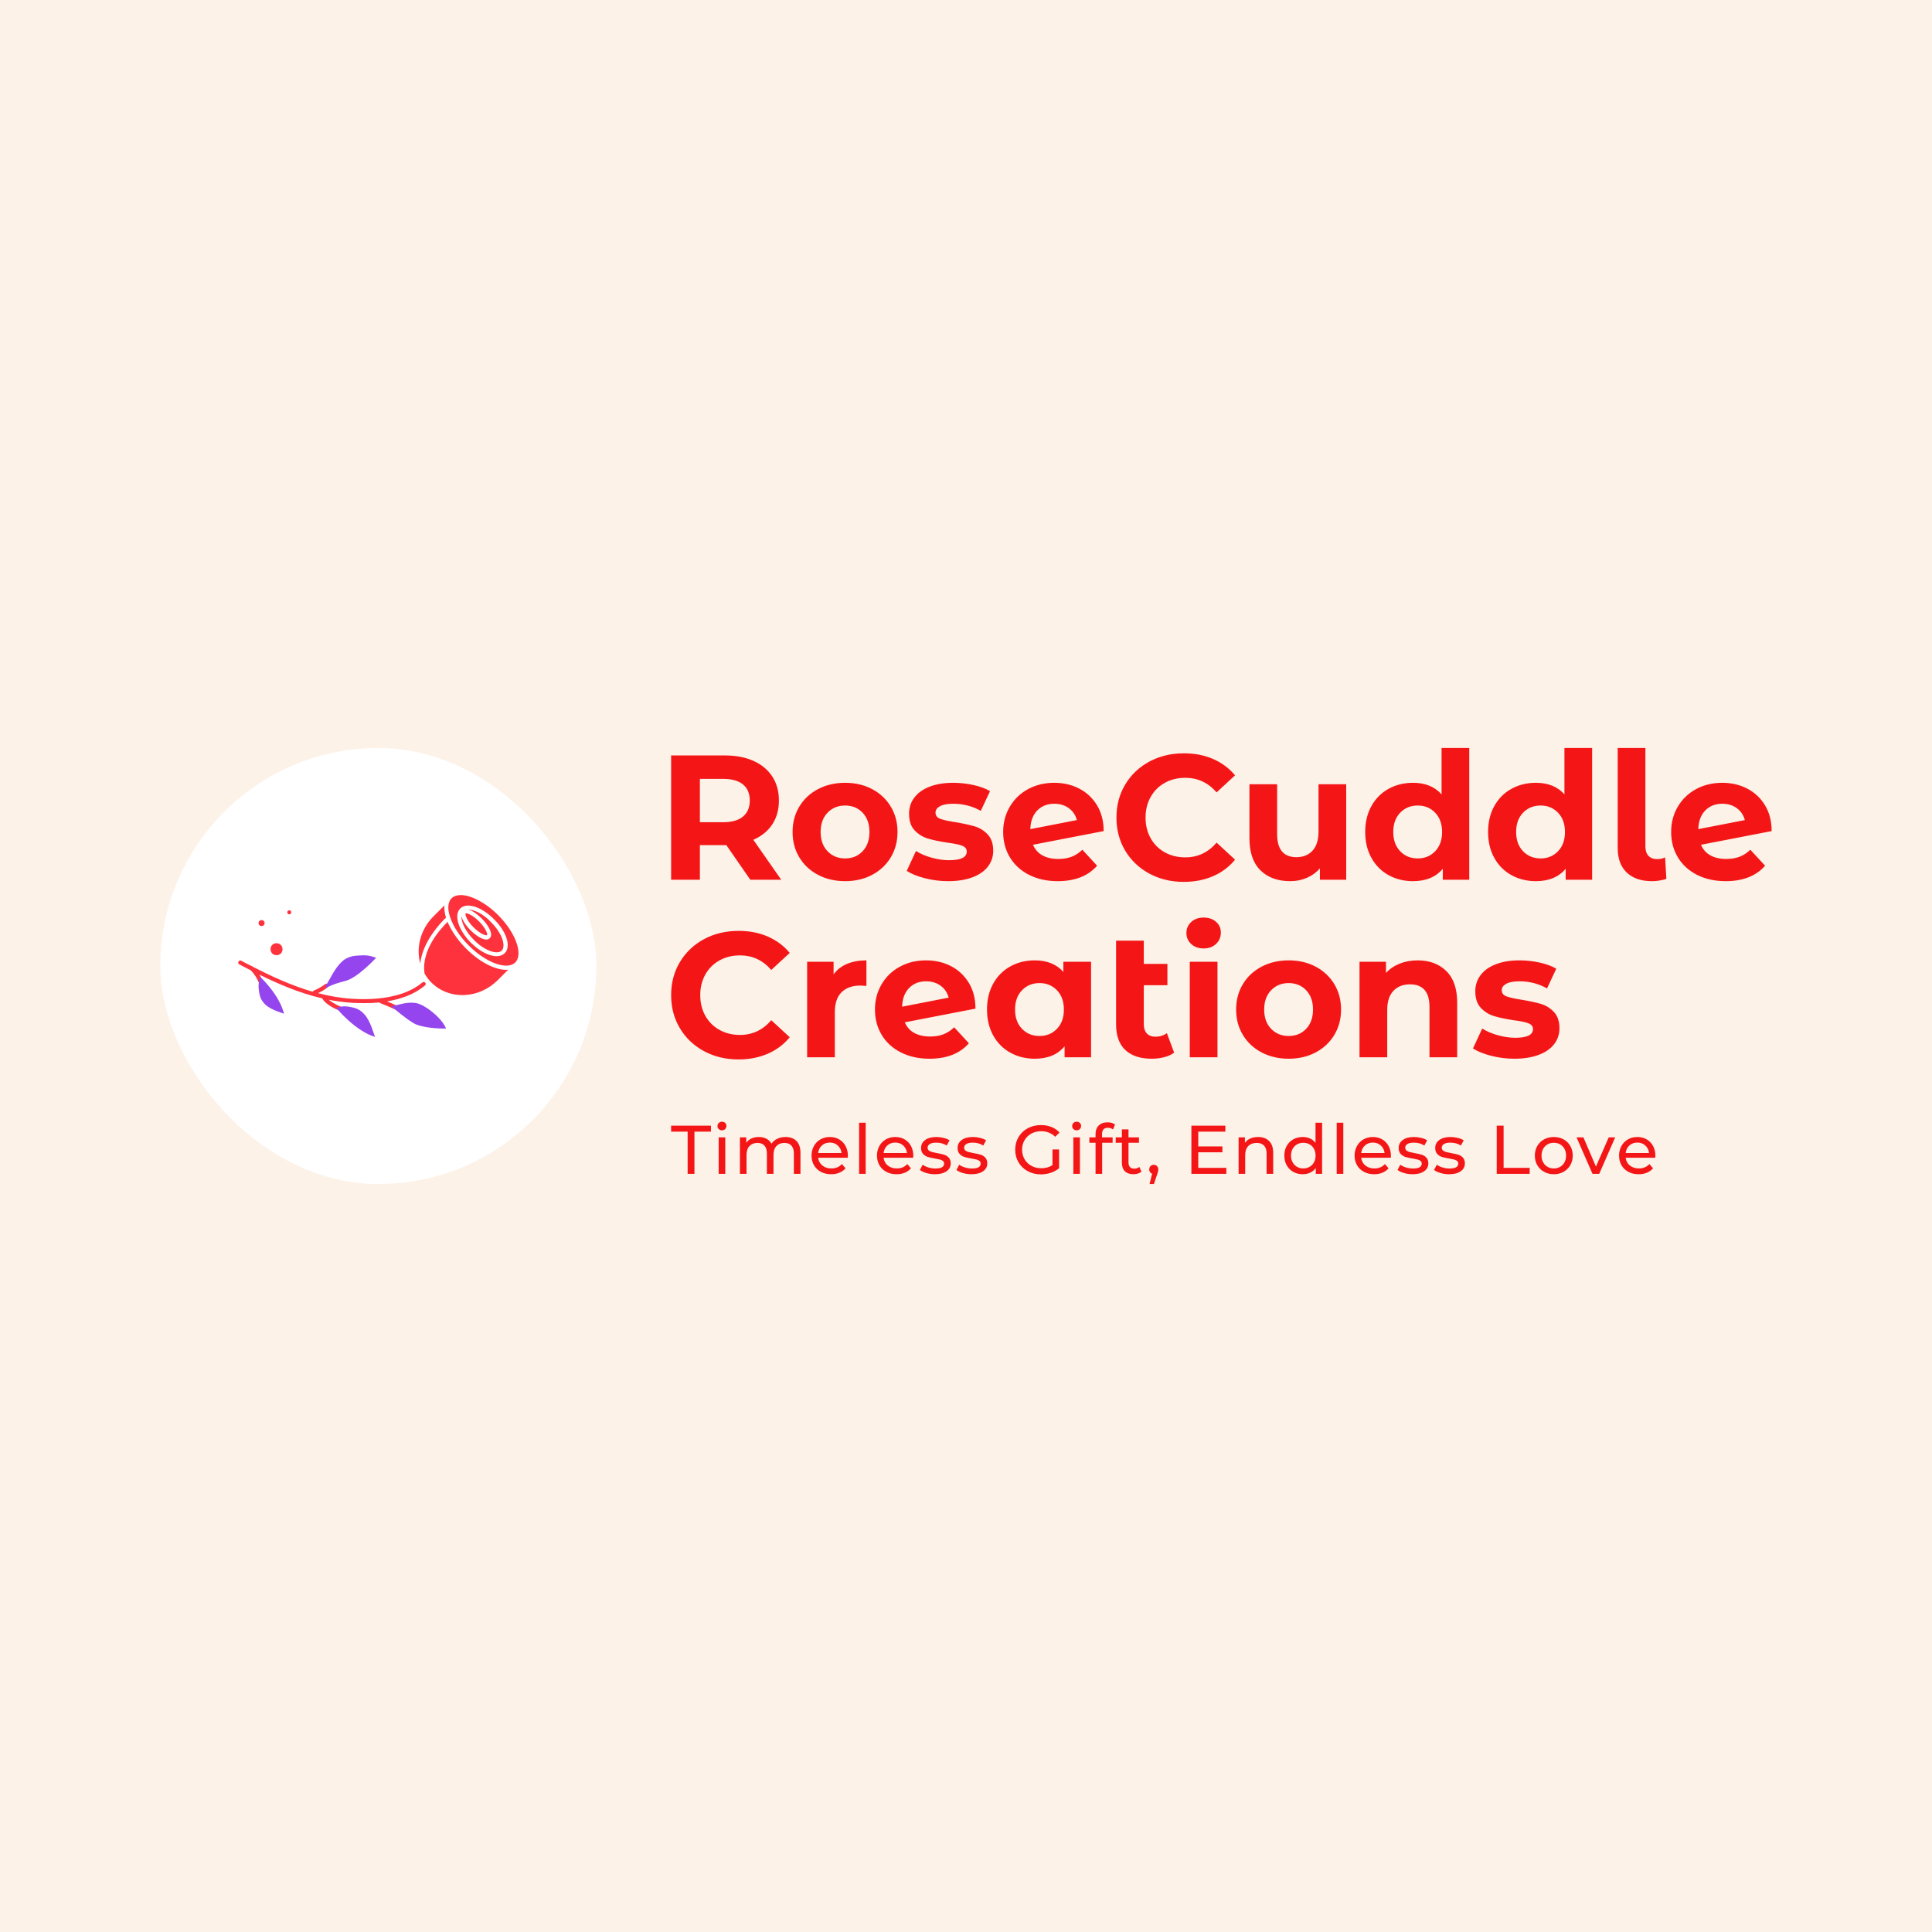 <svg version="1.1" preserveAspectRatio="none" xmlns="http://www.w3.org/2000/svg" width="500" height="500" viewBox="0 0 500 500"><rect width="100%" height="100%" fill="#FCF2E8" fill-opacity="1"/><svg viewBox="383 209.136 380 102.829" width="417" height="112.841" x="41.5px" y="193.58px" xmlns="http://www.w3.org/2000/svg" xmlns:xlink="http://www.w3.org/1999/xlink" preserveAspectRatio="none"><defs></defs><style>.aD-YM9nyY4colorce434fbe-0540-4721-9162-dd5a86453961 {fill:#F41616;fill-opacity:1;}.aD6z1nYkhcolorce434fbe-0540-4721-9162-dd5a86453961 {fill:#F41616;fill-opacity:1;}.aIptOCySncolors-0ce434fbe-0540-4721-9162-dd5a86453961 {fill:#FE323C;fill-opacity:1;}.aIptOCySncolors-1ce434fbe-0540-4721-9162-dd5a86453961 {fill:#9545ED;fill-opacity:1;}.aIptOCySncolors-3ce434fbe-0540-4721-9162-dd5a86453961 {fill:#4348FF;fill-opacity:1;}.aIptOCySncolors-4ce434fbe-0540-4721-9162-dd5a86453961 {fill:#FEA732;fill-opacity:1;}.aIptOCySncolors-5ce434fbe-0540-4721-9162-dd5a86453961 {fill:#FF8965;fill-opacity:1;}.aIptOCySncolors-6ce434fbe-0540-4721-9162-dd5a86453961 {fill:#FED532;fill-opacity:1;}.aIptOCySncolors-7ce434fbe-0540-4721-9162-dd5a86453961 {fill:#C6CEFF;fill-opacity:1;}.icon3-strce434fbe-0540-4721-9162-dd5a86453961 {stroke:#F41616;stroke-opacity:1;}.icon3ce434fbe-0540-4721-9162-dd5a86453961 {fill:#F41616;fill-opacity:1;}.shapece434fbe-0540-4721-9162-dd5a86453961 {fill:#FFFFFF;fill-opacity:1;}.shapeStroke-strce434fbe-0540-4721-9162-dd5a86453961 {stroke:#FE6232;stroke-opacity:1;}</style><g opacity="1" transform="rotate(0 383 209.136)">
<svg width="102.829" height="102.829" x="383" y="209.136" version="1.1" preserveAspectRatio="none" viewBox="0 0 102.829 102.829">
  <defs><rect x="0" y="0" width="102.829" height="102.829" rx="150px" ry="150px" id="id-ce434fbe-0540-4721-9162-dd5a864539615kldYRpCP1738406040380"></rect></defs><use class="shapece434fbe-0540-4721-9162-dd5a86453961 shapeStroke-strce434fbe-0540-4721-9162-dd5a86453961" style="stroke-width:0;" xlink:href="#id-ce434fbe-0540-4721-9162-dd5a864539615kldYRpCP1738406040380"></use>
</svg>
</g><g opacity="1" transform="rotate(0 401.362 243.82)">
<svg width="66.104" height="33.459" x="401.362" y="243.82" version="1.1" preserveAspectRatio="none" viewBox="19.962 59.5 160.028 81">
  <g transform="matrix(1 0 0 1 0 0)"><g><path d="M126.6 111.1c-6 5.1-13.8 7.8-21.7 9.1 2.2.9 4.3 1.8 6.4 2.8.6.3.8 1 .6 1.6-.3.6-1 .8-1.5.6-3.1-1.4-6.2-2.8-9.3-4-.2-.1-.4-.2-.5-.4-3 .3-6 .4-9 .4-2.4 0-4.7-.1-6.9-.2-4.4-.3-8.7-.9-13-1.7 2.1 1.8 5.4 3.4 8 4.4.6.2.9.9.7 1.5-.2.4-.6.8-1.1.8-.1 0-.3 0-.4-.1-2-.7-8.7-3.4-10.9-7.3v-.1c-13-3-25.1-8.2-36-13.6.8 1.2 1.4 2.5 1.8 3.6.2.6-.1 1.3-.7 1.5-.6.2-1.3-.1-1.5-.7-.8-2.2-2.7-5.2-4.7-7-.3-.1-.6-.3-.9-.4-1.8-.9-3.6-1.9-5.4-2.8-.6-.3-.8-1-.5-1.6.3-.6 1-.8 1.6-.5 1.8 1 3.7 2 5.6 2.9.2 0 .4.1.6.2l.3.3c10.4 5.3 21.9 10.7 34.3 14.3.1-.3.4-.5.7-.7 2-.8 4.4-2.1 6.5-3.7.5-.4 1.2-.3 1.6.3s.3 1.3-.3 1.6c-1.7 1.3-3.5 2.4-5.5 3.3 6.2 1.6 12.7 2.8 19.3 3.2 12.4.8 29.5-.2 40.3-9.3.5-.4 1.2-.4 1.6.1.5.4.4 1.2-.1 1.6z" data-color="1" class="aIptOCySncolors-0ce434fbe-0540-4721-9162-dd5a86453961"></path><path d="M92 127.6c3.7 3.9 5.8 12.8 6.1 12.9-11.4-3.4-22.2-16.6-22.2-16.6s3.4-1.2 6.1-.8c5.5.7 7.5 1.8 10 4.5zm-.7-33.7c-3.4.2-6-.1-9.8 1.9s-7.1 7.6-9 11.1c-1.9 3.4-2.5 4.3-2.5 4.3v1.4s3.7-2.3 10.9-4C88 107 98.7 95.3 98.7 95.3s-4.1-1.6-7.4-1.4zm43.1 35.7c-3.4-3.6-9-7.7-12.7-8.4-3.7-.7-7.8.3-7.8.3l-6.5 1.5 2 1.7c5.1 4.3 9.9 7.8 12.2 8.7 6.6 2.6 17 2.3 17 2.3s-.8-2.5-4.2-6.1zM32.5 106.2s-1.1 3.3-.9 6c.4 5.3 1.4 7.3 3.6 9.6 3.3 3.4 10.7 5.2 10.9 5.5-2.6-11-13.6-21.1-13.6-21.1z" data-color="2" class="aIptOCySncolors-1ce434fbe-0540-4721-9162-dd5a86453961"></path><path d="M33.3 77.2c-2.3 0-2.3-3.4 0-3.4s2.3 3.4 0 3.4zm15.8-9c-1.5 0-1.5 2.3 0 2.3s1.5-2.3 0-2.3zM41.8 87c-4.5 0-4.5 6.8 0 6.8 4.6.1 4.6-6.8 0-6.8z" data-color="1" class="aIptOCySncolors-0ce434fbe-0540-4721-9162-dd5a86453961"></path><path d="M154.2 77.8c4 4.1 7.4 5 7.8 4.6.1-.1.3-.8-.5-2.4-.8-1.7-2.2-3.6-4-5.4-3.5-3.5-6.4-4.7-7.4-4.7-.2 0-.3 0-.3.1-.1.1-.3.8.5 2.4.7 1.7 2.1 3.6 3.9 5.4z" data-color="1" class="aIptOCySncolors-0ce434fbe-0540-4721-9162-dd5a86453961"></path><path d="M154.9 68.5c-1.3-.5-2.5-.7-3.5-.7 2.4.6 5.3 2.8 7.7 5.2 2 2 3.5 4.1 4.4 6 1.4 2.9.8 4.4.1 5.1-.5.5-1.2.8-2 .8-2.6 0-6.2-2.5-9.1-5.4-2-2-3.5-4.1-4.4-6-.3-.6-.5-1.2-.7-1.8-.1 3.3 2.2 8.4 7 13.3 3 3.1 6.5 5.4 9.6 6.5 2.9 1 5.2.9 6.4-.3 2.4-2.4.6-9.5-6-16.1-2.9-3.2-6.4-5.5-9.5-6.6z" data-color="1" class="aIptOCySncolors-0ce434fbe-0540-4721-9162-dd5a86453961"></path><path d="M168.6 71.2c-7.2-7.3-15.7-11.7-21.6-11.7-2.1 0-3.9.6-5.2 1.8-2.2 2.2-2.5 6.1-.8 11 1.8 5.2 5.4 10.8 10.4 15.8 9.8 10 22.1 14.5 26.7 9.9 4.7-4.6.3-16.9-9.5-26.8zm3.5 21.5c-1.1 1.1-2.7 1.7-4.6 1.7-1.3 0-2.7-.3-4.3-.8-3.5-1.2-7.2-3.7-10.5-7-7.1-7.2-9.7-15.7-6-19.4 1.9-1.9 5-2.2 8.8-.9 3.5 1.2 7.2 3.7 10.5 7 7.3 7.2 9.9 15.7 6.1 19.4z" data-color="1" class="aIptOCySncolors-0ce434fbe-0540-4721-9162-dd5a86453961"></path><path d="M149.8 89.8c-4.6-4.7-8.2-9.9-10.3-15-3.8 3.7-15 15.8-13.2 29.1v.3c1 1.8 2.3 3.6 3.8 5.1 4.8 4.9 11.4 7.5 18.6 7.3 7.2-.2 14-3.2 19.3-8.4l6.1-6.1c-.4 0-.7.1-1.1.1-6.6 0-15.4-4.5-23.2-12.4z" data-color="1" class="aIptOCySncolors-0ce434fbe-0540-4721-9162-dd5a86453961"></path><path d="M138.6 72.4c-.8-2.6-1.1-5-.9-7l-6.1 6.1c-7.6 7.5-10.2 18-7.7 27.1.6-5.5 2.9-11.3 6.9-17 3.2-4.7 6.5-8 7.8-9.2z" data-color="1" class="aIptOCySncolors-0ce434fbe-0540-4721-9162-dd5a86453961"></path></g></g>
</svg>
</g><g opacity="1" transform="rotate(0 503.457 209.136)">
<svg width="259.543" height="73.449" x="503.457" y="209.136" version="1.1" preserveAspectRatio="none" viewBox="3.32 -29.68 247.92 70.16">
  <g transform="matrix(1 0 0 1 0 0)" class="aD6z1nYkhcolorce434fbe-0540-4721-9162-dd5a86453961"><path id="id-ce434fbe-0540-4721-9162-dd5a86453961D6z1nYkh19" d="M28.12 0L21.16 0L15.76-7.80L15.44-7.80L9.80-7.80L9.80 0L3.32 0L3.32-28L15.44-28Q19.16-28 21.90-26.76Q24.64-25.52 26.12-23.24Q27.60-20.96 27.60-17.84L27.60-17.84Q27.60-14.72 26.10-12.46Q24.60-10.20 21.84-9L21.84-9L28.12 0ZM21.04-17.84Q21.04-20.20 19.52-21.46Q18-22.72 15.08-22.72L15.08-22.72L9.80-22.72L9.80-12.96L15.08-12.96Q18-12.96 19.52-14.24Q21.04-15.52 21.04-17.84L21.04-17.84Z M42.52 0.32Q39.12 0.32 36.42-1.10Q33.72-2.52 32.20-5.04Q30.68-7.56 30.68-10.76L30.68-10.76Q30.68-13.96 32.20-16.48Q33.72-19 36.42-20.42Q39.12-21.84 42.52-21.84L42.52-21.84Q45.92-21.84 48.60-20.42Q51.28-19 52.80-16.48Q54.32-13.96 54.32-10.76L54.32-10.76Q54.32-7.56 52.80-5.04Q51.28-2.52 48.60-1.10Q45.92 0.32 42.52 0.32L42.52 0.32ZM42.52-4.80Q44.92-4.80 46.46-6.42Q48-8.04 48-10.76L48-10.76Q48-13.48 46.46-15.10Q44.92-16.72 42.52-16.72L42.52-16.72Q40.12-16.72 38.56-15.10Q37-13.48 37-10.76L37-10.76Q37-8.04 38.56-6.42Q40.12-4.80 42.52-4.80L42.52-4.80Z M65.72 0.32Q63.04 0.32 60.48-0.34Q57.92-1 56.40-2L56.40-2L58.48-6.48Q59.92-5.56 61.96-4.98Q64-4.40 65.96-4.40L65.96-4.40Q69.92-4.40 69.92-6.36L69.92-6.36Q69.92-7.28 68.84-7.68Q67.76-8.08 65.52-8.36L65.52-8.36Q62.88-8.76 61.16-9.28Q59.44-9.80 58.18-11.12Q56.92-12.44 56.92-14.88L56.92-14.88Q56.92-16.92 58.10-18.50Q59.28-20.08 61.54-20.96Q63.80-21.84 66.88-21.84L66.88-21.84Q69.16-21.84 71.42-21.34Q73.68-20.84 75.16-19.96L75.16-19.96L73.08-15.52Q70.24-17.12 66.88-17.12L66.88-17.12Q64.88-17.12 63.88-16.56Q62.88-16 62.88-15.12L62.88-15.12Q62.88-14.12 63.96-13.72Q65.04-13.32 67.40-12.96L67.40-12.96Q70.04-12.52 71.72-12.02Q73.40-11.52 74.64-10.20Q75.88-8.88 75.88-6.52L75.88-6.52Q75.88-4.52 74.68-2.96Q73.48-1.40 71.18-0.54Q68.88 0.32 65.72 0.32L65.72 0.32Z M90.56-4.68Q92.24-4.68 93.54-5.18Q94.84-5.68 95.96-6.76L95.96-6.76L99.28-3.16Q96.24 0.32 90.40 0.32L90.40 0.32Q86.76 0.32 83.96-1.10Q81.16-2.52 79.64-5.04Q78.12-7.56 78.12-10.76L78.12-10.76Q78.12-13.92 79.62-16.46Q81.12-19 83.74-20.42Q86.36-21.84 89.64-21.84L89.64-21.84Q92.72-21.84 95.24-20.54Q97.76-19.24 99.26-16.78Q100.76-14.32 100.76-10.96L100.76-10.96L84.84-7.88Q85.52-6.28 86.98-5.48Q88.44-4.68 90.56-4.68L90.56-4.68ZM89.64-17.12Q87.28-17.12 85.80-15.60Q84.32-14.08 84.24-11.40L84.24-11.40L94.72-13.44Q94.28-15.12 92.92-16.12Q91.56-17.12 89.64-17.12L89.64-17.12Z M118.80 0.48Q114.52 0.48 111.06-1.38Q107.60-3.24 105.62-6.54Q103.64-9.84 103.64-14L103.64-14Q103.64-18.16 105.62-21.46Q107.60-24.76 111.06-26.62Q114.52-28.48 118.84-28.48L118.84-28.48Q122.48-28.48 125.42-27.20Q128.36-25.92 130.36-23.52L130.36-23.52L126.20-19.68Q123.36-22.96 119.16-22.96L119.16-22.96Q116.56-22.96 114.52-21.82Q112.48-20.68 111.34-18.64Q110.20-16.60 110.20-14L110.20-14Q110.20-11.40 111.34-9.36Q112.48-7.32 114.52-6.18Q116.56-5.04 119.16-5.04L119.16-5.04Q123.36-5.04 126.20-8.36L126.20-8.36L130.36-4.52Q128.36-2.08 125.40-0.80Q122.44 0.48 118.80 0.48L118.80 0.48Z M149.16-21.52L155.40-21.52L155.40 0L149.48 0L149.48-2.56Q148.24-1.16 146.52-0.42Q144.80 0.32 142.80 0.32L142.80 0.32Q138.56 0.32 136.08-2.12Q133.60-4.56 133.60-9.36L133.60-9.36L133.60-21.52L139.84-21.52L139.84-10.28Q139.84-5.08 144.20-5.08L144.20-5.08Q146.44-5.08 147.80-6.54Q149.16-8 149.16-10.88L149.16-10.88L149.16-21.52Z M176.88-29.68L183.12-29.68L183.12 0L177.16 0L177.16-2.48Q174.84 0.32 170.44 0.32L170.44 0.32Q167.40 0.32 164.94-1.04Q162.48-2.40 161.08-4.92Q159.68-7.44 159.68-10.76L159.68-10.76Q159.68-14.08 161.08-16.60Q162.48-19.12 164.94-20.48Q167.40-21.84 170.44-21.84L170.44-21.84Q174.56-21.84 176.88-19.24L176.88-19.24L176.88-29.68ZM171.52-4.80Q173.88-4.80 175.44-6.42Q177-8.04 177-10.76L177-10.76Q177-13.48 175.44-15.10Q173.88-16.72 171.52-16.72L171.52-16.72Q169.12-16.72 167.56-15.10Q166-13.48 166-10.76L166-10.76Q166-8.04 167.56-6.42Q169.12-4.80 171.52-4.80L171.52-4.80Z M204.56-29.68L210.80-29.68L210.80 0L204.84 0L204.84-2.48Q202.52 0.32 198.12 0.32L198.12 0.32Q195.08 0.32 192.62-1.04Q190.16-2.40 188.76-4.92Q187.36-7.44 187.36-10.76L187.36-10.76Q187.36-14.08 188.76-16.60Q190.16-19.12 192.62-20.48Q195.08-21.84 198.12-21.84L198.12-21.84Q202.24-21.84 204.56-19.24L204.56-19.24L204.56-29.68ZM199.20-4.80Q201.56-4.80 203.12-6.42Q204.68-8.04 204.68-10.76L204.68-10.76Q204.68-13.48 203.12-15.10Q201.56-16.72 199.20-16.72L199.20-16.72Q196.80-16.72 195.24-15.10Q193.68-13.48 193.68-10.76L193.68-10.76Q193.68-8.04 195.24-6.42Q196.80-4.80 199.20-4.80L199.20-4.80Z M224.28 0.32Q220.64 0.32 218.60-1.62Q216.56-3.56 216.56-7.12L216.56-7.12L216.56-29.68L222.80-29.68L222.80-7.48Q222.80-6.12 223.50-5.38Q224.20-4.64 225.48-4.64L225.48-4.64Q225.96-4.64 226.46-4.76Q226.96-4.88 227.24-5.04L227.24-5.04L227.52-0.20Q225.96 0.32 224.28 0.32L224.28 0.32Z M241.04-4.68Q242.72-4.68 244.02-5.18Q245.32-5.68 246.44-6.76L246.44-6.76L249.76-3.16Q246.72 0.32 240.88 0.32L240.88 0.32Q237.24 0.32 234.44-1.10Q231.64-2.52 230.12-5.04Q228.60-7.56 228.60-10.76L228.60-10.76Q228.60-13.92 230.10-16.46Q231.60-19 234.22-20.42Q236.84-21.84 240.12-21.84L240.12-21.84Q243.20-21.84 245.72-20.54Q248.24-19.24 249.74-16.78Q251.24-14.32 251.24-10.96L251.24-10.96L235.32-7.88Q236-6.28 237.46-5.48Q238.92-4.68 241.04-4.68L241.04-4.68ZM240.12-17.12Q237.76-17.12 236.28-15.60Q234.80-14.08 234.72-11.40L234.72-11.40L245.20-13.44Q244.76-15.12 243.40-16.12Q242.04-17.12 240.12-17.12L240.12-17.12Z M18.48 40.48Q14.20 40.48 10.74 38.62Q7.28 36.76 5.30 33.46Q3.32 30.16 3.32 26L3.32 26Q3.32 21.84 5.30 18.54Q7.28 15.24 10.74 13.38Q14.20 11.52 18.52 11.52L18.52 11.52Q22.16 11.52 25.10 12.80Q28.04 14.08 30.04 16.48L30.04 16.48L25.88 20.32Q23.04 17.04 18.84 17.04L18.84 17.04Q16.24 17.04 14.20 18.18Q12.16 19.32 11.02 21.36Q9.88 23.40 9.88 26L9.88 26Q9.88 28.60 11.02 30.64Q12.16 32.68 14.20 33.82Q16.24 34.96 18.84 34.96L18.84 34.96Q23.04 34.96 25.88 31.64L25.88 31.64L30.04 35.48Q28.04 37.92 25.08 39.20Q22.12 40.48 18.48 40.48L18.48 40.48Z M39.92 21.32Q41.04 19.76 42.94 18.96Q44.84 18.16 47.32 18.16L47.32 18.16L47.32 23.92Q46.28 23.84 45.92 23.84L45.92 23.84Q43.24 23.84 41.72 25.34Q40.20 26.84 40.20 29.84L40.20 29.84L40.20 40L33.96 40L33.96 18.48L39.92 18.48L39.92 21.32Z M61.68 35.32Q63.36 35.32 64.66 34.82Q65.96 34.32 67.08 33.24L67.08 33.24L70.40 36.84Q67.36 40.32 61.52 40.32L61.52 40.32Q57.88 40.32 55.08 38.90Q52.28 37.48 50.76 34.96Q49.24 32.44 49.24 29.24L49.24 29.24Q49.24 26.08 50.74 23.54Q52.24 21 54.86 19.58Q57.48 18.16 60.76 18.16L60.76 18.16Q63.84 18.16 66.36 19.46Q68.88 20.76 70.38 23.22Q71.88 25.68 71.88 29.04L71.88 29.04L55.96 32.12Q56.64 33.72 58.10 34.52Q59.56 35.32 61.68 35.32L61.68 35.32ZM60.76 22.88Q58.40 22.88 56.92 24.40Q55.44 25.92 55.36 28.60L55.36 28.60L65.84 26.56Q65.40 24.88 64.04 23.88Q62.68 22.88 60.76 22.88L60.76 22.88Z M91.68 18.48L97.92 18.48L97.92 40L91.96 40L91.96 37.52Q89.64 40.32 85.24 40.32L85.24 40.32Q82.20 40.32 79.74 38.96Q77.28 37.60 75.88 35.08Q74.48 32.56 74.48 29.24L74.48 29.24Q74.48 25.92 75.88 23.40Q77.28 20.88 79.74 19.52Q82.20 18.16 85.24 18.16L85.24 18.16Q89.36 18.16 91.68 20.76L91.68 20.76L91.68 18.48ZM86.32 35.20Q88.68 35.20 90.24 33.58Q91.80 31.96 91.80 29.24L91.80 29.24Q91.80 26.52 90.24 24.90Q88.68 23.28 86.32 23.28L86.32 23.28Q83.92 23.28 82.36 24.90Q80.80 26.52 80.80 29.24L80.80 29.24Q80.80 31.96 82.36 33.58Q83.92 35.20 86.32 35.20L86.32 35.20Z M115 34.56L116.64 38.96Q115.72 39.64 114.38 39.98Q113.04 40.32 111.60 40.32L111.60 40.32Q107.72 40.32 105.64 38.36Q103.56 36.40 103.56 32.60L103.56 32.60L103.56 13.72L109.80 13.72L109.80 18.96L115.12 18.96L115.12 23.76L109.80 23.76L109.80 32.52Q109.80 33.88 110.48 34.62Q111.16 35.36 112.44 35.36L112.44 35.36Q113.88 35.36 115 34.56L115 34.56Z M120.16 40L120.16 18.48L126.40 18.48L126.40 40L120.16 40ZM123.28 15.48Q121.56 15.48 120.48 14.48Q119.40 13.48 119.40 12L119.40 12Q119.40 10.52 120.48 9.52Q121.56 8.52 123.28 8.52L123.28 8.52Q125 8.52 126.08 9.48Q127.16 10.44 127.16 11.88L127.16 11.88Q127.16 13.44 126.08 14.46Q125 15.48 123.28 15.48L123.28 15.48Z M142.44 40.32Q139.04 40.32 136.34 38.90Q133.64 37.48 132.12 34.96Q130.60 32.44 130.60 29.24L130.60 29.24Q130.60 26.04 132.12 23.52Q133.64 21 136.34 19.58Q139.04 18.16 142.44 18.16L142.44 18.16Q145.84 18.16 148.52 19.58Q151.20 21 152.72 23.52Q154.24 26.04 154.24 29.24L154.24 29.24Q154.24 32.44 152.72 34.96Q151.20 37.48 148.52 38.90Q145.84 40.32 142.44 40.32L142.44 40.32ZM142.44 35.20Q144.84 35.20 146.38 33.58Q147.92 31.96 147.92 29.24L147.92 29.24Q147.92 26.52 146.38 24.90Q144.84 23.28 142.44 23.28L142.44 23.28Q140.04 23.28 138.48 24.90Q136.92 26.52 136.92 29.24L136.92 29.24Q136.92 31.96 138.48 33.58Q140.04 35.20 142.44 35.20L142.44 35.20Z M171.48 18.16Q175.48 18.16 177.94 20.56Q180.40 22.96 180.40 27.68L180.40 27.68L180.40 40L174.16 40L174.16 28.64Q174.16 26.08 173.04 24.82Q171.92 23.56 169.80 23.56L169.80 23.56Q167.44 23.56 166.04 25.02Q164.64 26.48 164.64 29.36L164.64 29.36L164.64 40L158.40 40L158.40 18.48L164.36 18.48L164.36 21Q165.60 19.64 167.44 18.90Q169.28 18.16 171.48 18.16L171.48 18.16Z M193.28 40.32Q190.60 40.32 188.04 39.66Q185.48 39 183.96 38L183.96 38L186.04 33.52Q187.48 34.44 189.52 35.02Q191.56 35.60 193.52 35.60L193.52 35.60Q197.48 35.60 197.48 33.64L197.48 33.64Q197.48 32.72 196.40 32.32Q195.32 31.92 193.08 31.64L193.08 31.64Q190.44 31.24 188.72 30.72Q187.00 30.20 185.74 28.88Q184.48 27.56 184.48 25.12L184.48 25.12Q184.48 23.08 185.66 21.50Q186.84 19.92 189.10 19.04Q191.36 18.16 194.44 18.16L194.44 18.16Q196.72 18.16 198.98 18.66Q201.24 19.16 202.72 20.04L202.72 20.04L200.64 24.48Q197.80 22.88 194.44 22.88L194.44 22.88Q192.44 22.88 191.44 23.44Q190.44 24 190.44 24.88L190.44 24.88Q190.44 25.88 191.52 26.28Q192.60 26.68 194.96 27.04L194.96 27.04Q197.60 27.48 199.28 27.98Q200.96 28.48 202.20 29.80Q203.44 31.12 203.44 33.48L203.44 33.48Q203.44 35.48 202.24 37.04Q201.04 38.60 198.74 39.46Q196.44 40.32 193.28 40.32L193.28 40.32Z"/></g>
</svg>
</g><g opacity="1" transform="rotate(0 503.457 297.274)">
<svg width="232.123" height="14.69" x="503.457" y="297.274" version="1.1" preserveAspectRatio="none" viewBox="0.16 -30.28 572.24 36.2">
  <g transform="matrix(1 0 0 1 0 0)" class="aD-YM9nyY4colorce434fbe-0540-4721-9162-dd5a86453961"><path id="id-ce434fbe-0540-4721-9162-dd5a86453961D-YM9nyY427" d="M9.76 0L9.76-24.52L0.16-24.52L0.16-28L23.32-28L23.32-24.52L13.72-24.52L13.72 0L9.76 0Z M27.80 0L27.80-21.20L31.64-21.20L31.64 0L27.80 0ZM29.72-25.28Q28.60-25.28 27.86-26Q27.12-26.72 27.12-27.76L27.12-27.76Q27.12-28.80 27.86-29.54Q28.60-30.28 29.72-30.28L29.72-30.28Q30.84-30.28 31.58-29.58Q32.32-28.88 32.32-27.84L32.32-27.84Q32.32-26.76 31.58-26.02Q30.84-25.28 29.72-25.28L29.72-25.28Z M66.68-21.40Q70.68-21.40 73.02-19.08Q75.36-16.76 75.36-12.20L75.36-12.20L75.36 0L71.52 0L71.52-11.76Q71.52-14.84 70.10-16.40Q68.68-17.96 66.04-17.96L66.04-17.96Q63.12-17.96 61.40-16.14Q59.68-14.32 59.68-10.92L59.68-10.92L59.68 0L55.84 0L55.84-11.76Q55.84-14.84 54.42-16.40Q53-17.96 50.36-17.96L50.36-17.96Q47.44-17.96 45.72-16.14Q44-14.32 44-10.92L44-10.92L44 0L40.16 0L40.16-21.20L43.84-21.20L43.84-18.04Q45-19.68 46.88-20.54Q48.76-21.40 51.16-21.40L51.16-21.40Q53.64-21.40 55.56-20.40Q57.48-19.40 58.52-17.48L58.52-17.48Q59.72-19.32 61.86-20.36Q64-21.40 66.68-21.40L66.68-21.40Z M102.92-10.48Q102.92-10.04 102.84-9.32L102.84-9.32L85.64-9.32Q86.00-6.52 88.10-4.82Q90.20-3.12 93.32-3.12L93.32-3.12Q97.12-3.12 99.44-5.68L99.44-5.68L101.56-3.20Q100.12-1.52 97.98-0.64Q95.84 0.24 93.20 0.24L93.20 0.24Q89.84 0.24 87.24-1.14Q84.64-2.52 83.22-5Q81.80-7.48 81.80-10.60L81.80-10.60Q81.80-13.68 83.18-16.16Q84.56-18.64 86.98-20.02Q89.40-21.40 92.44-21.40L92.44-21.40Q95.48-21.40 97.86-20.02Q100.24-18.64 101.58-16.16Q102.92-13.68 102.92-10.48L102.92-10.48ZM92.44-18.16Q89.68-18.16 87.82-16.48Q85.96-14.80 85.64-12.08L85.64-12.08L99.24-12.08Q98.92-14.76 97.06-16.46Q95.20-18.16 92.44-18.16L92.44-18.16Z M109.44 0L109.44-29.68L113.28-29.68L113.28 0L109.44 0Z M140.96-10.48Q140.96-10.04 140.88-9.32L140.88-9.32L123.68-9.32Q124.04-6.52 126.14-4.82Q128.24-3.12 131.36-3.12L131.36-3.12Q135.16-3.12 137.48-5.68L137.48-5.68L139.60-3.20Q138.16-1.52 136.02-0.64Q133.88 0.24 131.24 0.24L131.24 0.24Q127.88 0.24 125.28-1.14Q122.68-2.52 121.26-5Q119.84-7.48 119.84-10.60L119.84-10.60Q119.84-13.68 121.22-16.16Q122.60-18.64 125.02-20.02Q127.44-21.40 130.48-21.40L130.48-21.40Q133.52-21.40 135.90-20.02Q138.28-18.64 139.62-16.16Q140.96-13.68 140.96-10.48L140.96-10.48ZM130.48-18.16Q127.72-18.16 125.86-16.48Q124.00-14.80 123.68-12.08L123.68-12.08L137.28-12.08Q136.96-14.76 135.10-16.46Q133.24-18.16 130.48-18.16L130.48-18.16Z M153.56 0.24Q150.96 0.24 148.56-0.46Q146.16-1.16 144.80-2.24L144.80-2.24L146.40-5.28Q147.80-4.28 149.80-3.68Q151.80-3.08 153.84-3.08L153.84-3.08Q158.88-3.08 158.88-5.96L158.88-5.96Q158.88-6.92 158.20-7.48Q157.52-8.04 156.50-8.30Q155.48-8.56 153.60-8.88L153.60-8.88Q151.04-9.28 149.42-9.80Q147.80-10.32 146.64-11.56Q145.48-12.80 145.48-15.04L145.48-15.04Q145.48-17.92 147.88-19.66Q150.28-21.40 154.32-21.40L154.32-21.40Q156.44-21.40 158.56-20.88Q160.68-20.36 162.04-19.48L162.04-19.48L160.40-16.44Q157.80-18.12 154.28-18.12L154.28-18.12Q151.84-18.12 150.56-17.32Q149.28-16.52 149.28-15.20L149.28-15.20Q149.28-14.16 150-13.56Q150.72-12.96 151.78-12.68Q152.84-12.40 154.76-12.04L154.76-12.04Q157.32-11.60 158.90-11.10Q160.48-10.60 161.60-9.40Q162.72-8.20 162.72-6.04L162.72-6.04Q162.72-3.16 160.26-1.46Q157.80 0.24 153.56 0.24L153.56 0.24Z M174.80 0.24Q172.20 0.24 169.80-0.46Q167.40-1.16 166.04-2.24L166.04-2.24L167.64-5.28Q169.04-4.28 171.04-3.68Q173.04-3.08 175.08-3.08L175.08-3.08Q180.12-3.08 180.12-5.96L180.12-5.96Q180.12-6.92 179.44-7.48Q178.76-8.04 177.74-8.30Q176.72-8.56 174.84-8.88L174.84-8.88Q172.28-9.28 170.66-9.80Q169.04-10.32 167.88-11.56Q166.72-12.80 166.72-15.04L166.72-15.04Q166.72-17.92 169.12-19.66Q171.52-21.40 175.56-21.40L175.56-21.40Q177.68-21.40 179.80-20.88Q181.92-20.36 183.28-19.48L183.28-19.48L181.64-16.44Q179.04-18.12 175.52-18.12L175.52-18.12Q173.08-18.12 171.80-17.32Q170.52-16.52 170.52-15.20L170.52-15.20Q170.52-14.16 171.24-13.56Q171.96-12.96 173.02-12.68Q174.08-12.40 176.00-12.04L176.00-12.04Q178.56-11.60 180.14-11.10Q181.72-10.60 182.84-9.40Q183.96-8.20 183.96-6.04L183.96-6.04Q183.96-3.16 181.50-1.46Q179.04 0.24 174.80 0.24L174.80 0.24Z M221.88-5.04L221.88-14.16L225.72-14.16L225.72-3.24Q223.64-1.52 220.88-0.60Q218.12 0.32 215.12 0.32L215.12 0.32Q210.88 0.32 207.48-1.54Q204.08-3.40 202.14-6.66Q200.20-9.92 200.20-14L200.20-14Q200.20-18.08 202.14-21.36Q204.08-24.64 207.50-26.48Q210.92-28.32 215.20-28.32L215.20-28.32Q218.56-28.32 221.30-27.22Q224.04-26.12 225.96-24L225.96-24L223.48-21.52Q220.12-24.76 215.36-24.76L215.36-24.76Q212.16-24.76 209.62-23.38Q207.08-22 205.64-19.54Q204.20-17.08 204.20-14L204.20-14Q204.20-10.96 205.64-8.50Q207.08-6.04 209.62-4.64Q212.16-3.24 215.32-3.24L215.32-3.24Q219.08-3.24 221.88-5.04L221.88-5.04Z M234.00 0L234.00-21.20L237.84-21.20L237.84 0L234.00 0ZM235.92-25.28Q234.80-25.28 234.06-26Q233.32-26.72 233.32-27.76L233.32-27.76Q233.32-28.80 234.06-29.54Q234.80-30.28 235.92-30.28L235.92-30.28Q237.04-30.28 237.78-29.58Q238.52-28.88 238.52-27.84L238.52-27.84Q238.52-26.76 237.78-26.02Q237.04-25.28 235.92-25.28L235.92-25.28Z M254.12-26.76Q250.68-26.76 250.68-23.04L250.68-23.04L250.68-21.20L256.84-21.20L256.84-18.04L250.76-18.04L250.76 0L246.92 0L246.92-18.04L243.32-18.04L243.32-21.20L246.92-21.20L246.92-23.08Q246.92-26.24 248.76-28.08Q250.60-29.92 253.92-29.92L253.92-29.92Q255.20-29.92 256.32-29.60Q257.44-29.28 258.24-28.68L258.24-28.68L257.08-25.76Q255.76-26.76 254.12-26.76L254.12-26.76Z M272.40-4L273.60-1.24Q272.76-0.52 271.52-0.14Q270.28 0.24 268.96 0.24L268.96 0.24Q265.76 0.24 264.00-1.48Q262.24-3.20 262.24-6.40L262.24-6.40L262.24-18.04L258.64-18.04L258.64-21.20L262.24-21.20L262.24-25.84L266.08-25.84L266.08-21.20L272.16-21.20L272.16-18.04L266.08-18.04L266.08-6.56Q266.08-4.84 266.94-3.92Q267.80-3 269.40-3L269.40-3Q271.16-3 272.40-4L272.40-4Z M280.80-5.24Q281.92-5.24 282.66-4.46Q283.40-3.68 283.40-2.52L283.40-2.52Q283.40-1.92 283.26-1.36Q283.12-0.80 282.72 0.36L282.72 0.36L280.84 5.92L278.32 5.92L279.80-0.04Q279.04-0.32 278.58-0.98Q278.12-1.64 278.12-2.52L278.12-2.52Q278.12-3.72 278.88-4.48Q279.64-5.24 280.80-5.24L280.80-5.24Z M306.64-3.48L322.96-3.48L322.96 0L302.64 0L302.64-28L322.40-28L322.40-24.52L306.64-24.52L306.64-15.92L320.68-15.92L320.68-12.52L306.64-12.52L306.64-3.48Z M341.40-21.40Q345.44-21.40 347.82-19.06Q350.20-16.72 350.20-12.20L350.20-12.20L350.20 0L346.36 0L346.36-11.76Q346.36-14.84 344.88-16.40Q343.40-17.96 340.64-17.96L340.64-17.96Q337.52-17.96 335.72-16.14Q333.92-14.32 333.92-10.92L333.92-10.92L333.92 0L330.08 0L330.08-21.20L333.76-21.20L333.76-18Q334.92-19.64 336.90-20.52Q338.88-21.40 341.40-21.40L341.40-21.40Z M374.80-29.68L378.64-29.68L378.64 0L374.96 0L374.96-3.36Q373.68-1.60 371.72-0.68Q369.76 0.24 367.40 0.24L367.40 0.24Q364.32 0.24 361.88-1.12Q359.44-2.48 358.06-4.94Q356.68-7.40 356.68-10.60L356.68-10.60Q356.68-13.80 358.06-16.24Q359.44-18.68 361.88-20.04Q364.32-21.40 367.40-21.40L367.40-21.40Q369.68-21.40 371.60-20.54Q373.52-19.68 374.80-18L374.80-18L374.80-29.68ZM367.72-3.12Q369.72-3.12 371.36-4.06Q373.00-5 373.92-6.70Q374.84-8.40 374.84-10.60L374.84-10.60Q374.84-12.80 373.92-14.50Q373.00-16.20 371.36-17.12Q369.72-18.04 367.72-18.04L367.72-18.04Q365.68-18.04 364.06-17.12Q362.44-16.20 361.50-14.50Q360.56-12.80 360.56-10.60L360.56-10.60Q360.56-8.40 361.50-6.70Q362.44-5 364.06-4.06Q365.68-3.12 367.72-3.12L367.72-3.12Z M387.12 0L387.12-29.68L390.96-29.68L390.96 0L387.12 0Z M418.64-10.48Q418.64-10.04 418.56-9.32L418.56-9.32L401.36-9.32Q401.72-6.52 403.82-4.82Q405.92-3.12 409.04-3.12L409.04-3.12Q412.84-3.12 415.16-5.68L415.16-5.68L417.28-3.20Q415.84-1.52 413.70-0.64Q411.56 0.24 408.92 0.24L408.92 0.24Q405.56 0.24 402.96-1.14Q400.36-2.52 398.94-5Q397.52-7.48 397.52-10.60L397.52-10.60Q397.52-13.68 398.90-16.16Q400.28-18.64 402.70-20.02Q405.12-21.40 408.16-21.40L408.16-21.40Q411.20-21.40 413.58-20.02Q415.96-18.64 417.30-16.16Q418.64-13.68 418.64-10.48L418.64-10.48ZM408.16-18.16Q405.40-18.16 403.54-16.48Q401.68-14.80 401.36-12.08L401.36-12.08L414.96-12.08Q414.64-14.76 412.78-16.46Q410.92-18.16 408.16-18.16L408.16-18.16Z M431.24 0.24Q428.64 0.24 426.24-0.46Q423.84-1.16 422.48-2.24L422.48-2.24L424.08-5.28Q425.48-4.28 427.48-3.68Q429.48-3.08 431.52-3.08L431.52-3.08Q436.56-3.08 436.56-5.96L436.56-5.96Q436.56-6.92 435.88-7.48Q435.20-8.04 434.18-8.30Q433.16-8.56 431.28-8.88L431.28-8.88Q428.72-9.28 427.10-9.80Q425.48-10.32 424.32-11.56Q423.16-12.80 423.16-15.04L423.16-15.04Q423.16-17.92 425.56-19.66Q427.96-21.40 432.00-21.40L432.00-21.40Q434.12-21.40 436.24-20.88Q438.36-20.36 439.72-19.48L439.72-19.48L438.08-16.44Q435.48-18.12 431.96-18.12L431.96-18.12Q429.52-18.12 428.24-17.32Q426.96-16.52 426.96-15.20L426.96-15.20Q426.96-14.16 427.68-13.56Q428.40-12.96 429.46-12.68Q430.52-12.40 432.44-12.04L432.44-12.04Q435.00-11.60 436.58-11.10Q438.16-10.60 439.28-9.40Q440.40-8.20 440.40-6.04L440.40-6.04Q440.40-3.16 437.94-1.46Q435.48 0.24 431.24 0.24L431.24 0.24Z M452.48 0.24Q449.88 0.24 447.48-0.46Q445.08-1.16 443.72-2.24L443.72-2.24L445.32-5.28Q446.72-4.28 448.72-3.68Q450.72-3.08 452.76-3.08L452.76-3.08Q457.80-3.08 457.80-5.96L457.80-5.96Q457.80-6.92 457.12-7.48Q456.44-8.04 455.42-8.30Q454.40-8.56 452.52-8.88L452.52-8.88Q449.96-9.28 448.34-9.80Q446.72-10.32 445.56-11.56Q444.40-12.80 444.40-15.04L444.40-15.04Q444.40-17.92 446.80-19.66Q449.20-21.40 453.24-21.40L453.24-21.40Q455.36-21.40 457.48-20.88Q459.60-20.36 460.96-19.48L460.96-19.48L459.32-16.44Q456.72-18.12 453.20-18.12L453.20-18.12Q450.76-18.12 449.48-17.32Q448.20-16.52 448.20-15.20L448.20-15.20Q448.20-14.16 448.92-13.56Q449.64-12.96 450.70-12.68Q451.76-12.40 453.68-12.04L453.68-12.04Q456.24-11.60 457.82-11.10Q459.40-10.60 460.52-9.40Q461.64-8.20 461.64-6.04L461.64-6.04Q461.64-3.16 459.18-1.46Q456.72 0.24 452.48 0.24L452.48 0.24Z M480.16 0L480.16-28L484.16-28L484.16-3.48L499.32-3.48L499.32 0L480.16 0Z M513.36 0.24Q510.20 0.24 507.68-1.16Q505.16-2.56 503.74-5.02Q502.32-7.48 502.32-10.60L502.32-10.60Q502.32-13.72 503.74-16.18Q505.16-18.64 507.68-20.02Q510.20-21.40 513.36-21.40L513.36-21.40Q516.52-21.40 519.02-20.02Q521.52-18.64 522.94-16.18Q524.36-13.72 524.36-10.60L524.36-10.60Q524.36-7.48 522.94-5.02Q521.52-2.56 519.02-1.16Q516.52 0.24 513.36 0.24L513.36 0.24ZM513.36-3.12Q515.40-3.12 517.02-4.06Q518.64-5 519.56-6.70Q520.48-8.40 520.48-10.60L520.48-10.60Q520.48-12.80 519.56-14.50Q518.64-16.20 517.02-17.12Q515.40-18.04 513.36-18.04L513.36-18.04Q511.32-18.04 509.70-17.12Q508.08-16.20 507.14-14.50Q506.20-12.80 506.20-10.60L506.20-10.60Q506.20-8.40 507.14-6.70Q508.08-5 509.70-4.06Q511.32-3.12 513.36-3.12L513.36-3.12Z M545.28-21.20L549.04-21.20L539.76 0L535.84 0L526.56-21.20L530.56-21.20L537.84-4.20L545.28-21.20Z M572.40-10.48Q572.40-10.04 572.32-9.32L572.32-9.32L555.12-9.32Q555.48-6.52 557.58-4.82Q559.68-3.12 562.80-3.12L562.80-3.12Q566.60-3.12 568.92-5.68L568.92-5.68L571.04-3.20Q569.60-1.52 567.46-0.64Q565.32 0.24 562.68 0.24L562.68 0.24Q559.32 0.24 556.72-1.14Q554.12-2.52 552.70-5Q551.28-7.48 551.28-10.60L551.28-10.60Q551.28-13.68 552.66-16.16Q554.04-18.64 556.46-20.02Q558.88-21.40 561.92-21.40L561.92-21.40Q564.96-21.40 567.34-20.02Q569.72-18.64 571.06-16.16Q572.40-13.68 572.40-10.48L572.40-10.48ZM561.92-18.16Q559.16-18.16 557.30-16.48Q555.44-14.80 555.12-12.08L555.12-12.08L568.72-12.08Q568.40-14.76 566.54-16.46Q564.68-18.16 561.92-18.16L561.92-18.16Z"/></g>
</svg>
</g></svg></svg>